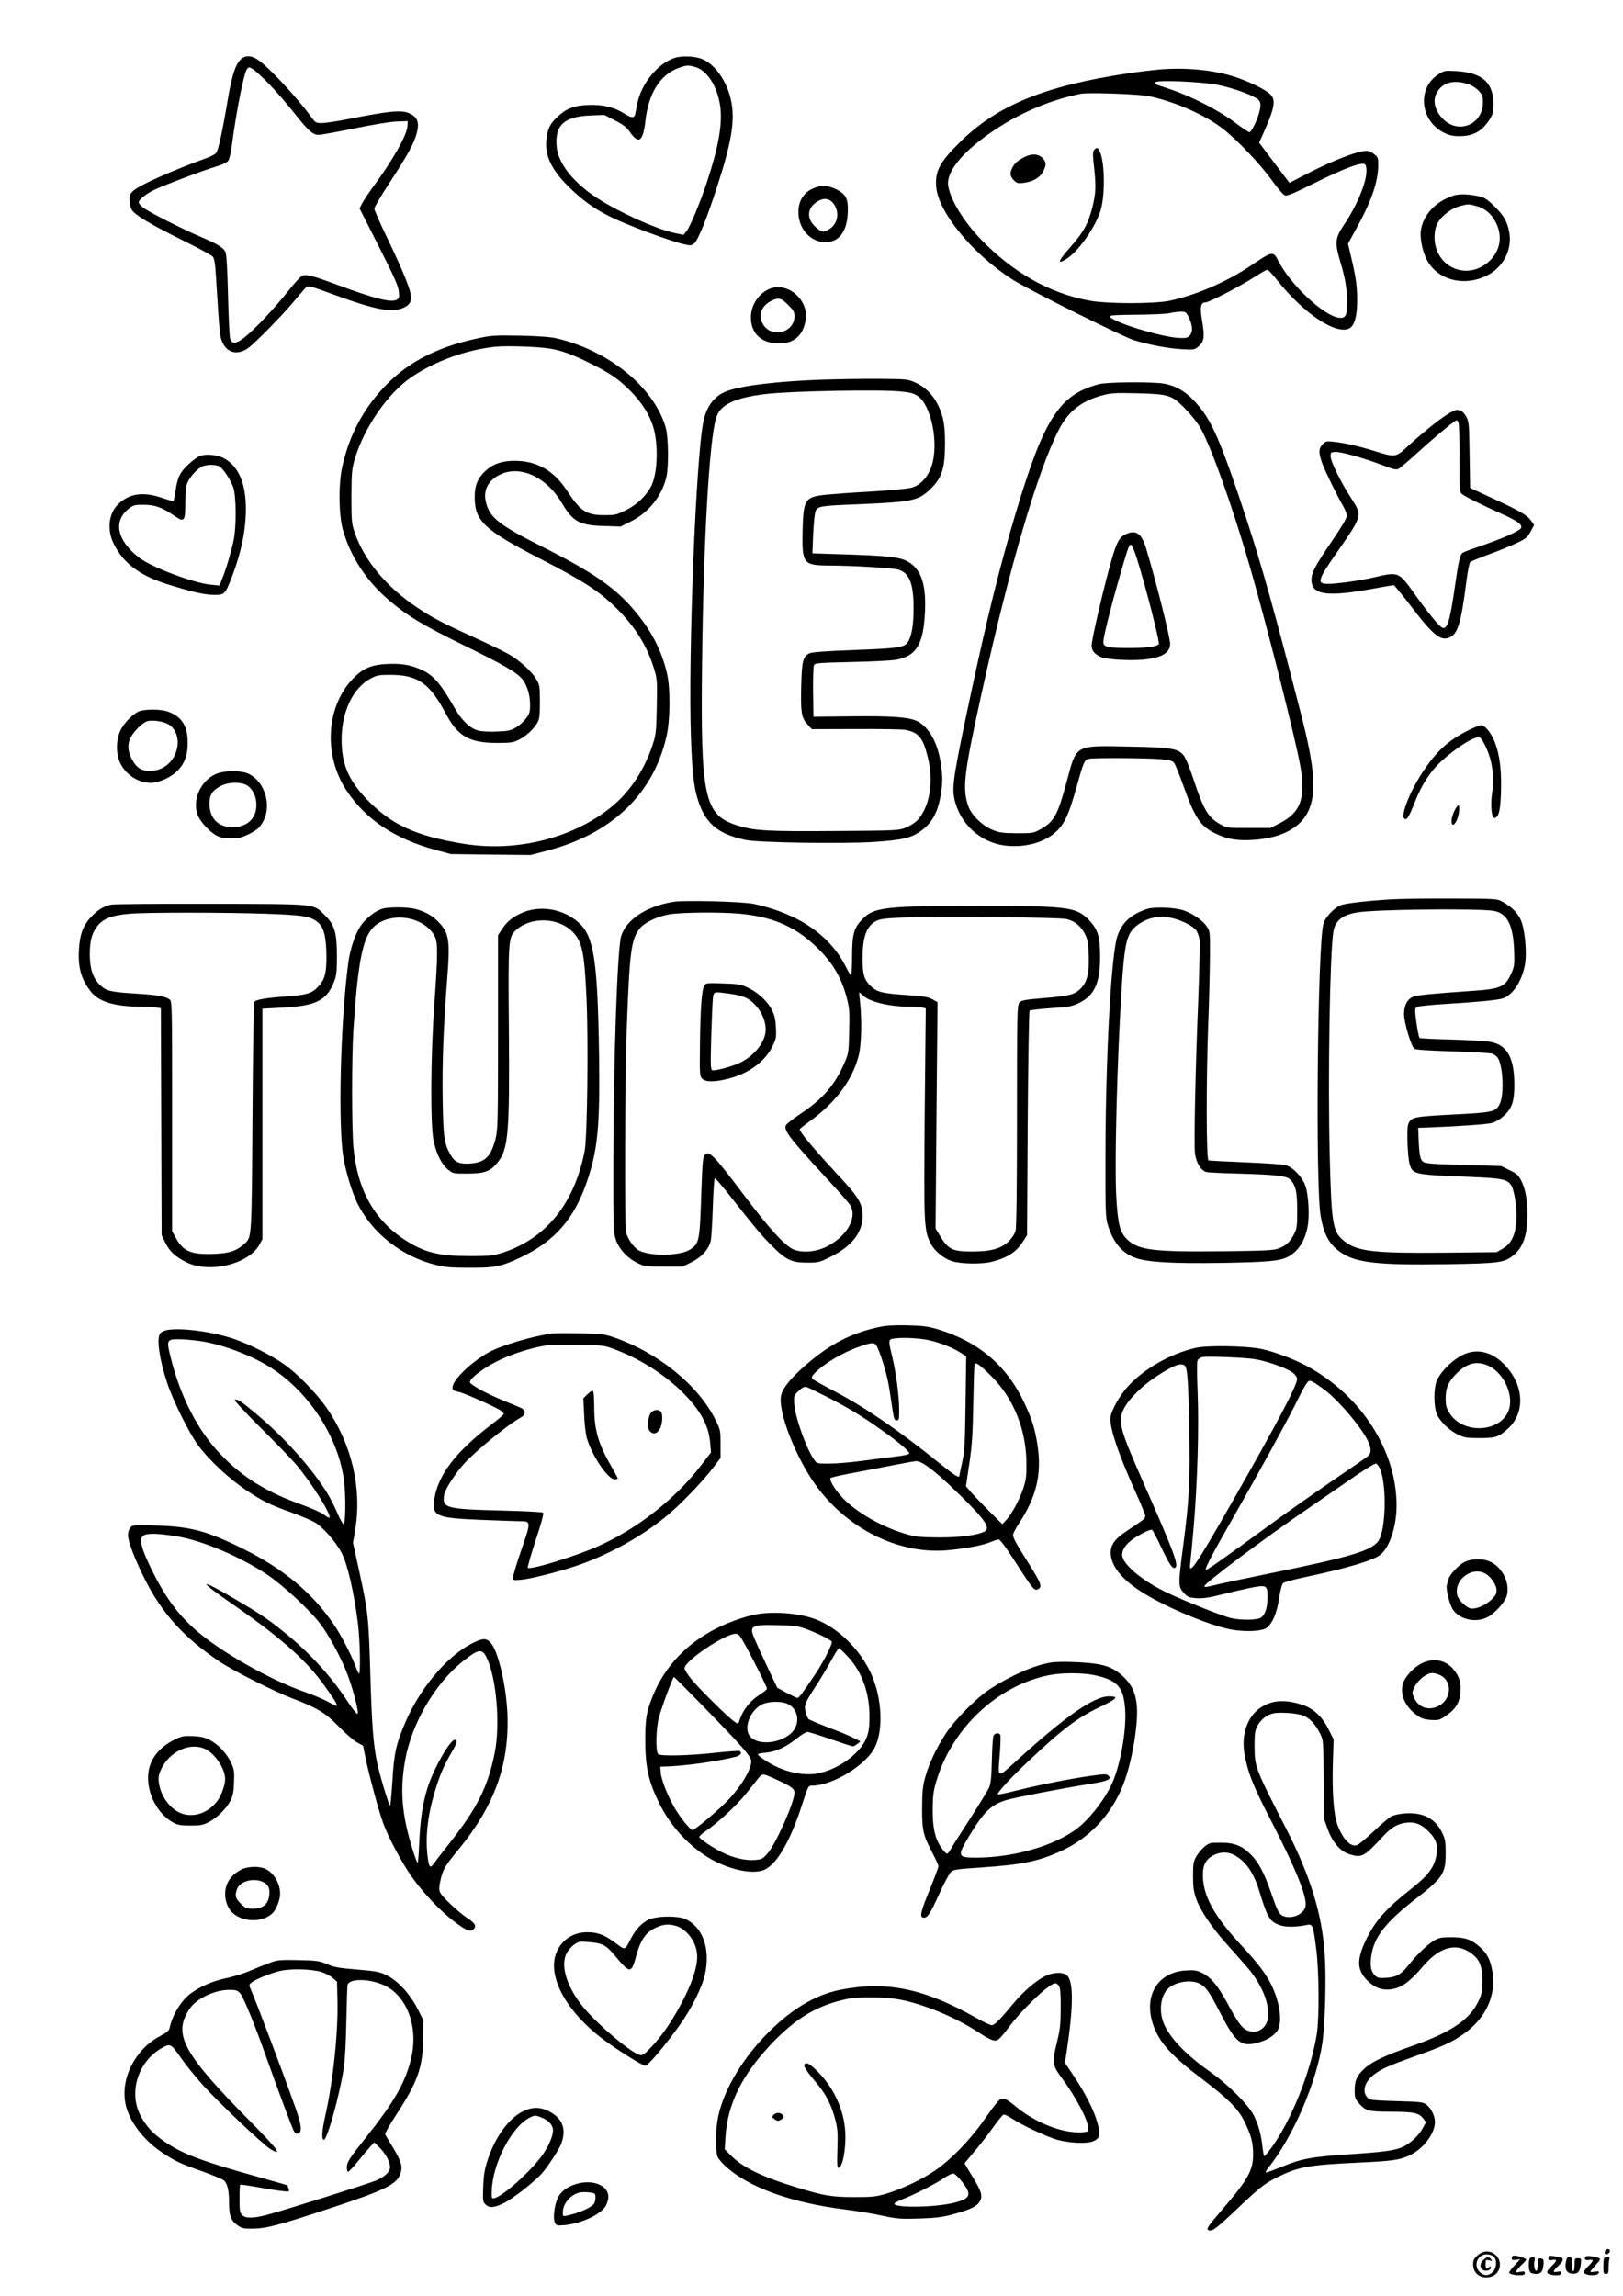 <?xml version="1.0" standalone="no"?>
<!DOCTYPE svg PUBLIC "-//W3C//DTD SVG 20010904//EN"
 "http://www.w3.org/TR/2001/REC-SVG-20010904/DTD/svg10.dtd">
<svg version="1.0" xmlns="http://www.w3.org/2000/svg"
 width="1240pt" height="1754pt" viewBox="0 0 1240 1754"
 preserveAspectRatio="xMidYMid meet">

<g transform="translate(0,1754) scale(0.1,-0.1)"
fill="#000000" stroke="none">
<path d="M1837 17084 c-38 -38 -64 -118 -93 -283 -46 -275 -77 -414 -94 -431
-10 -10 -39 -25 -66 -35 -271 -99 -509 -205 -563 -250 -26 -23 -31 -34 -31
-71 0 -25 7 -58 15 -74 21 -40 139 -111 391 -236 116 -57 218 -112 228 -123
14 -16 20 -49 27 -168 27 -431 28 -442 48 -487 37 -84 119 -102 199 -43 59 44
262 251 358 367 39 47 78 91 86 98 13 11 47 1 207 -58 325 -119 449 -142 538
-99 47 23 59 48 50 104 -9 54 -71 203 -178 426 -55 113 -99 214 -99 225 0 11
53 102 119 202 138 212 185 297 205 375 22 83 5 126 -61 153 -59 25 -150 16
-465 -46 -83 -17 -173 -30 -199 -30 -47 0 -49 1 -90 58 -104 142 -315 367
-395 423 -55 38 -102 39 -137 3z m217 -184 c51 -52 135 -149 188 -216 115
-145 148 -174 192 -174 18 0 141 22 272 49 138 28 275 51 324 53 l85 3 -2 -39
c-5 -71 -113 -262 -270 -474 -29 -40 -63 -91 -75 -113 l-21 -41 148 -292 c117
-231 149 -303 152 -343 5 -45 3 -52 -17 -63 -43 -23 -173 10 -452 114 -184 68
-234 82 -267 71 -11 -3 -60 -56 -109 -118 -107 -135 -261 -298 -336 -356 -65
-50 -95 -52 -108 -6 -5 17 -12 167 -16 335 -5 207 -12 312 -20 327 -19 33 -60
59 -185 112 -154 66 -410 196 -447 228 -17 13 -30 30 -30 37 0 20 51 62 115
94 69 34 375 150 483 182 47 14 78 30 87 44 7 11 19 59 25 106 35 267 94 567
117 592 15 17 17 17 45 0 16 -9 71 -60 122 -112z"/>
<path d="M5149 17096 c-127 -45 -249 -196 -279 -344 -7 -31 -14 -67 -16 -80
-7 -35 -27 -36 -80 -2 -82 52 -169 73 -282 68 -112 -5 -168 -28 -241 -98 -48
-47 -66 -83 -75 -155 -17 -126 31 -233 163 -366 101 -101 198 -172 316 -231
127 -64 451 -185 567 -213 53 -12 59 -12 82 6 29 23 99 197 175 433 112 345
138 509 107 656 -33 158 -133 293 -238 325 -62 18 -150 19 -199 1z m164 -68
c91 -27 167 -147 189 -296 19 -133 -10 -306 -99 -577 -50 -154 -129 -344 -157
-380 l-24 -29 -63 13 c-150 30 -478 182 -634 293 -162 115 -262 250 -272 368
-15 164 56 229 258 238 l106 4 82 -42 c62 -32 89 -53 112 -86 68 -100 102 -77
120 82 24 215 115 357 259 407 55 20 72 20 123 5z"/>
<path d="M8870 17010 c-58 -5 -170 -18 -250 -30 -637 -95 -1004 -245 -1290
-530 -151 -150 -187 -218 -177 -338 15 -191 275 -509 577 -704 115 -75 848
-441 935 -467 120 -36 256 -62 360 -68 98 -6 101 -5 132 21 43 36 48 72 28
191 -19 108 -12 145 25 145 28 0 270 126 376 195 47 30 90 55 97 54 7 0 39
-34 72 -76 205 -258 453 -424 555 -371 38 20 59 94 59 208 1 108 -9 179 -45
332 l-25 106 71 130 c112 204 159 345 160 474 0 49 -3 59 -27 77 -14 12 -36
24 -48 27 -52 13 -253 -62 -470 -174 l-133 -69 -116 153 -116 154 26 58 c94
209 105 269 57 314 -38 36 -171 100 -272 132 -160 51 -363 71 -561 56z m437
-119 c105 -22 234 -66 291 -101 36 -22 40 -46 21 -115 -17 -61 -59 -145 -73
-145 -7 0 -57 34 -112 75 -115 88 -325 196 -484 250 -58 19 -111 38 -118 40
-7 3 -10 10 -6 16 12 20 358 5 481 -20z m-527 -86 c202 -44 418 -139 557 -244
108 -81 296 -279 383 -402 40 -55 82 -105 94 -110 18 -9 57 7 242 99 213 105
336 151 368 139 11 -5 16 -20 16 -51 0 -92 -73 -267 -173 -415 -66 -99 -70
-134 -29 -273 40 -132 53 -210 54 -313 1 -107 -11 -129 -64 -122 -117 16 -372
256 -462 435 -38 76 -44 75 -214 -40 -178 -120 -413 -222 -614 -265 -116 -25
-480 -25 -617 1 -304 56 -585 216 -831 472 -131 137 -232 304 -246 408 -15
108 120 268 361 427 200 133 435 230 655 273 60 11 446 -3 520 -19z m300
-1684 c31 -62 36 -112 12 -141 -16 -20 -27 -23 -74 -22 -138 3 -538 127 -538
166 0 8 62 11 208 12 114 1 225 6 247 12 22 5 59 10 82 11 40 1 44 -2 63 -38z"/>
<path d="M8359 16394 c-10 -13 -11 -36 -1 -123 17 -154 15 -206 -12 -315 -32
-125 -70 -194 -167 -302 -95 -107 -106 -139 -33 -93 88 54 212 226 259 360 38
106 38 366 0 456 -16 37 -26 41 -46 17z"/>
<path d="M7826 16340 c-49 -25 -74 -47 -92 -82 -21 -40 -17 -66 12 -95 23 -23
31 -25 74 -20 72 9 126 40 150 87 26 52 25 72 -6 104 -33 32 -81 34 -138 6z"/>
<path d="M10988 16971 c-163 -105 -138 -354 44 -445 41 -20 67 -26 120 -26
105 0 172 38 230 129 24 38 28 55 28 115 0 166 -85 241 -285 253 -87 5 -91 4
-137 -26z m239 -77 c23 -9 56 -31 73 -50 25 -29 30 -43 30 -85 0 -174 -193
-250 -311 -122 -60 64 -75 141 -39 200 46 77 134 97 247 57z"/>
<path d="M6238 16110 c-89 -27 -138 -95 -138 -191 1 -129 92 -229 208 -229
102 0 163 81 169 223 5 107 -11 141 -86 180 -55 27 -102 33 -153 17z m126
-120 c52 -63 41 -154 -23 -197 -47 -31 -65 -29 -112 15 -67 62 -63 140 10 189
49 33 93 30 125 -7z"/>
<path d="M11105 16046 c-135 -44 -231 -146 -249 -264 -9 -58 10 -154 42 -220
78 -160 286 -216 464 -126 124 63 193 198 169 329 -16 83 -38 123 -110 196
-51 51 -76 68 -111 77 -79 19 -162 23 -205 8z m171 -79 c66 -17 115 -56 148
-118 60 -109 40 -229 -51 -309 -169 -149 -412 -38 -413 188 0 74 22 124 75
170 43 38 82 59 132 71 53 13 53 13 109 -2z"/>
<path d="M5886 15336 c-87 -32 -149 -124 -149 -221 0 -123 81 -198 214 -199
117 0 188 64 205 185 20 149 -134 284 -270 235z m135 -125 c41 -40 49 -54 49
-86 0 -126 -173 -172 -240 -63 -39 64 -15 139 57 177 59 31 80 27 134 -28z"/>
<path d="M3652 14956 c-335 -71 -570 -200 -753 -412 -145 -167 -237 -353 -285
-574 -28 -128 -26 -357 4 -470 56 -208 184 -403 362 -552 140 -117 250 -183
559 -335 316 -155 414 -212 454 -264 36 -48 57 -120 57 -192 0 -55 -4 -69 -31
-105 -17 -23 -52 -55 -77 -69 -41 -24 -60 -28 -147 -31 -57 -3 -119 1 -143 8
-59 15 -124 77 -174 164 -110 192 -163 255 -252 297 -83 39 -154 52 -265 47
-122 -5 -189 -33 -265 -113 -205 -213 -226 -584 -49 -853 147 -222 368 -369
679 -454 l119 -32 305 -4 305 -3 118 31 c499 128 818 433 919 874 29 125 31
366 4 481 -40 175 -120 330 -251 484 -145 172 -314 289 -695 481 -344 173
-411 227 -439 351 -20 90 24 167 121 209 152 65 348 -29 461 -223 83 -141 135
-170 320 -175 l129 -4 76 38 c137 67 238 193 273 339 19 80 16 309 -5 380 -90
307 -433 587 -836 681 -43 10 -136 17 -275 20 -193 4 -219 2 -323 -20z m543
-78 c90 -13 183 -47 320 -116 149 -74 216 -121 305 -212 85 -87 141 -176 170
-268 41 -131 35 -349 -11 -448 -36 -76 -111 -149 -197 -191 -71 -36 -82 -38
-166 -38 -135 0 -182 31 -280 181 -104 160 -232 234 -406 234 -91 0 -158 -22
-213 -70 -66 -58 -91 -116 -90 -210 1 -183 73 -249 525 -481 297 -153 415
-229 538 -346 153 -146 249 -295 305 -475 26 -84 27 -91 23 -295 -4 -195 -6
-213 -32 -293 -61 -186 -167 -349 -299 -461 -292 -247 -732 -361 -1142 -295
-371 60 -559 147 -748 346 -135 142 -187 266 -187 450 0 214 87 396 224 468
45 24 62 27 146 27 212 0 301 -62 425 -294 93 -176 180 -226 395 -226 101 0
121 3 164 24 56 28 116 84 143 133 15 27 18 56 18 158 0 118 -2 128 -27 171
-35 59 -121 138 -206 189 -37 21 -150 77 -252 123 -262 119 -333 156 -454 237
-235 157 -406 363 -477 575 -22 64 -24 86 -24 270 1 178 3 209 23 280 70 244
257 516 441 638 179 120 413 204 631 228 89 9 317 2 415 -13z"/>
<path d="M6285 14640 c-339 -12 -606 -43 -727 -86 -95 -33 -157 -111 -183
-228 -58 -272 -118 -1785 -96 -2421 11 -296 24 -400 66 -512 58 -154 154 -227
350 -269 97 -21 749 -31 988 -15 205 14 273 29 344 77 89 61 135 139 159 273
18 100 17 159 -1 267 -26 150 -90 260 -177 305 -60 31 -200 41 -508 37 l-285
-3 -3 188 c-1 108 2 195 7 206 9 16 33 18 288 24 153 3 305 11 339 17 156 29
209 117 221 366 10 212 -30 328 -132 385 -61 34 -153 44 -504 55 l-224 7 6
150 c4 85 12 160 19 175 18 36 38 39 343 51 392 17 439 27 527 109 94 88 118
160 118 357 0 136 -11 200 -49 282 -40 85 -98 144 -174 179 -61 28 -64 28
-272 30 -115 1 -313 -2 -440 -6z m593 -90 c74 -7 102 -14 132 -34 104 -68 163
-356 110 -528 -27 -88 -84 -152 -151 -172 -30 -9 -156 -21 -317 -31 -147 -8
-305 -20 -351 -25 -151 -17 -164 -38 -169 -275 -5 -253 4 -264 208 -265 178
-1 474 -18 519 -30 87 -23 121 -104 121 -293 0 -120 -12 -202 -37 -250 -27
-53 -59 -59 -409 -72 -233 -9 -328 -16 -350 -26 -48 -23 -57 -58 -62 -230 -6
-215 0 -261 45 -310 l36 -39 336 1 c185 1 354 -2 376 -6 105 -20 137 -60 175
-215 45 -188 12 -378 -83 -478 -17 -17 -56 -42 -86 -54 -55 -22 -66 -23 -541
-26 -523 -4 -618 2 -748 43 -252 80 -280 211 -268 1240 11 939 55 1705 108
1875 30 99 142 152 377 180 189 23 865 36 1029 20z"/>
<path d="M8394 14605 c-301 -81 -417 -260 -634 -985 -122 -409 -218 -797 -350
-1415 -122 -573 -138 -675 -119 -763 38 -190 197 -338 387 -361 171 -21 339
34 423 140 44 55 73 128 119 289 60 216 65 227 102 234 43 8 434 6 542 -3 72
-7 93 -12 106 -28 9 -12 40 -88 69 -169 91 -256 133 -318 256 -375 84 -40 162
-52 275 -45 218 13 367 91 427 223 63 138 48 330 -57 738 -200 777 -295 1118
-416 1488 -176 536 -252 721 -347 843 -94 120 -177 175 -288 194 -95 15 -433
12 -495 -5z m526 -90 c46 -14 69 -30 136 -98 46 -47 96 -110 117 -148 85 -153
248 -612 381 -1074 133 -464 345 -1303 381 -1509 42 -246 2 -355 -164 -438
l-66 -33 -165 0 c-165 0 -165 0 -219 30 -90 50 -126 110 -201 338 -31 94 -62
169 -77 187 -44 53 -94 61 -424 67 -410 8 -393 17 -468 -263 -69 -259 -97
-311 -202 -369 -52 -29 -59 -30 -179 -30 -108 1 -133 4 -185 25 -79 31 -165
115 -188 185 -46 134 -32 248 104 865 212 960 430 1704 591 2012 71 137 172
216 330 258 63 17 97 20 258 16 137 -3 199 -8 240 -21z"/>
<path d="M8602 13460 c-54 -24 -76 -70 -127 -260 -57 -210 -135 -551 -135
-591 0 -40 26 -70 75 -89 46 -18 218 -28 316 -19 143 13 209 51 209 121 0 50
-109 483 -185 734 -34 110 -76 139 -153 104z m84 -186 c71 -228 178 -644 167
-655 -20 -20 -88 -29 -230 -29 -165 0 -193 7 -193 48 0 37 56 261 124 497 66
228 73 248 88 243 7 -3 27 -49 44 -104z"/>
<path d="M11095 14396 c-58 -26 -209 -145 -348 -273 -81 -75 -90 -77 -233 -32
-126 39 -242 66 -321 74 -57 7 -63 6 -87 -18 -33 -33 -33 -67 -2 -151 25 -65
111 -242 160 -326 14 -25 26 -57 26 -71 0 -16 -40 -84 -111 -188 -130 -191
-159 -245 -159 -299 0 -118 118 -135 487 -66 73 13 136 24 141 24 5 0 54 -60
110 -132 176 -233 238 -289 300 -273 77 19 103 96 147 445 9 69 21 130 28 136
7 7 71 33 142 59 72 26 166 65 211 86 72 34 83 43 108 88 l27 51 -22 31 c-31
44 -79 72 -286 168 l-181 84 -4 251 c-3 234 -5 254 -25 292 -13 24 -32 44 -45
48 -29 7 -28 8 -63 -8z m50 -93 c3 -15 6 -138 6 -273 -1 -224 0 -248 16 -262
22 -19 136 -76 295 -148 136 -60 177 -92 156 -117 -19 -23 -132 -73 -286 -127
-73 -25 -142 -50 -152 -56 -25 -13 -34 -49 -65 -265 -38 -266 -59 -331 -99
-308 -25 14 -107 114 -207 254 -124 174 -121 173 -318 127 -98 -23 -276 -48
-344 -48 -90 0 -82 27 74 250 191 276 189 270 98 411 -77 120 -151 270 -153
312 -1 29 2 32 32 35 41 4 220 -46 361 -100 81 -32 108 -38 125 -30 11 5 82
65 156 133 142 128 276 239 290 239 4 0 11 -12 15 -27z"/>
<path d="M1533 14059 c-18 -5 -59 -34 -92 -65 -66 -61 -85 -99 -101 -209 -6
-38 -13 -71 -15 -73 -2 -2 -41 9 -87 25 -144 48 -245 35 -332 -45 -76 -71 -91
-196 -37 -306 71 -145 195 -240 398 -305 192 -61 291 -84 366 -85 82 -1 87 4
135 128 55 140 92 284 104 408 27 266 -30 440 -166 510 -45 23 -127 32 -173
17z m140 -80 c28 -13 84 -95 109 -161 23 -62 25 -302 3 -405 -18 -86 -58 -222
-87 -292 l-21 -54 -69 7 c-129 12 -445 131 -542 204 -173 131 -205 283 -80
378 34 26 45 29 113 28 85 0 139 -20 227 -80 83 -57 89 -51 90 96 1 106 4 131
22 165 24 46 76 100 112 114 34 13 94 13 123 0z"/>
<path d="M1055 12103 c-50 -26 -113 -93 -137 -147 -34 -76 -32 -183 4 -252 46
-87 137 -144 229 -144 56 0 141 35 192 80 63 56 91 124 91 225 0 130 -45 202
-153 240 -58 20 -186 19 -226 -2z m225 -92 c52 -26 83 -91 77 -159 -11 -111
-91 -193 -195 -200 -77 -5 -118 19 -154 88 -33 62 -36 116 -9 168 23 44 86
107 121 121 33 13 116 4 160 -18z"/>
<path d="M11220 11962 c-151 -75 -243 -158 -346 -313 -100 -150 -174 -334
-145 -362 18 -17 36 12 82 129 49 126 116 229 193 302 116 108 265 202 300
189 19 -7 58 -84 79 -154 24 -80 31 -180 18 -263 -15 -96 -6 -202 18 -198 33
7 45 58 49 208 4 158 -10 274 -47 370 -26 69 -75 130 -104 130 -12 0 -56 -17
-97 -38z"/>
<path d="M1670 11635 c-130 -41 -209 -204 -157 -327 21 -49 91 -125 142 -151
30 -16 58 -21 110 -21 60 0 80 5 140 34 56 29 75 44 99 84 78 125 22 318 -109
377 -49 22 -159 24 -225 4z m218 -95 c74 -45 95 -180 39 -253 -35 -47 -99 -71
-171 -65 -98 8 -156 75 -156 181 0 66 25 103 93 136 57 28 149 29 195 1z"/>
<path d="M11112 11346 c-12 -24 -22 -57 -22 -75 0 -69 47 -13 57 68 7 63 -6
66 -35 7z"/>
<path d="M10610 10669 c-160 -10 -300 -26 -355 -40 -54 -15 -129 -91 -144
-146 -45 -167 -62 -1994 -21 -2232 25 -143 67 -219 154 -278 117 -80 285 -98
811 -90 391 6 435 12 500 62 80 60 115 158 115 316 0 109 -15 195 -45 255 -23
47 -33 57 -91 85 l-65 32 -285 8 c-230 6 -291 11 -309 23 -25 17 -32 51 -37
191 l-3 70 70 2 c216 8 450 24 490 34 29 7 63 27 95 56 61 55 80 110 80 234 0
205 -53 304 -176 329 -31 7 -166 15 -299 19 -134 3 -246 9 -249 12 -7 7 -22
90 -31 171 -5 49 -4 58 12 67 11 5 102 15 204 21 234 14 394 29 442 41 79 21
150 122 177 254 16 76 5 237 -21 321 -21 68 -71 123 -151 166 -42 23 -47 23
-388 24 -190 1 -406 -2 -480 -7z m788 -85 c112 -12 162 -99 170 -300 4 -116 3
-124 -23 -183 -46 -101 -80 -116 -310 -131 -276 -19 -390 -30 -427 -40 -52
-15 -81 -65 -81 -139 1 -63 54 -241 78 -261 10 -9 99 -15 294 -21 153 -5 290
-13 304 -18 14 -6 33 -20 41 -33 39 -60 49 -274 16 -346 -30 -66 -48 -70 -366
-86 -297 -16 -314 -19 -335 -74 -13 -32 -5 -250 11 -304 23 -79 30 -81 457
-98 248 -10 288 -18 318 -63 26 -40 47 -181 41 -271 -8 -111 -39 -175 -102
-212 l-49 -29 -392 -4 c-540 -5 -668 9 -767 84 -95 73 -103 118 -117 670 -14
584 1 1529 28 1697 14 88 72 133 195 150 155 21 844 29 1016 12z"/>
<path d="M5145 10651 c-206 -33 -363 -137 -400 -264 -28 -102 -58 -945 -59
-1717 -1 -490 1 -540 17 -594 23 -73 88 -145 166 -183 53 -27 63 -28 202 -28
l146 0 69 35 c75 38 126 94 143 157 6 20 13 137 17 260 4 123 11 223 15 223 5
0 43 -44 86 -97 227 -288 275 -345 350 -419 109 -109 151 -129 269 -129 87 0
94 2 177 43 164 81 247 186 247 312 0 97 -27 142 -188 315 -194 210 -292 327
-292 349 0 3 40 35 89 70 190 140 315 310 362 494 21 82 25 272 10 407 -5 39
-7 71 -6 73 2 2 14 -8 27 -21 50 -50 204 -87 361 -87 40 0 83 -3 96 -7 l24 -6
-8 -796 c-7 -838 -5 -885 37 -983 28 -65 101 -130 173 -152 66 -21 225 -24
300 -5 120 30 189 74 239 153 l33 51 5 853 c3 470 10 857 14 862 5 5 79 13
164 19 141 9 159 13 217 41 115 57 158 152 158 350 0 159 -17 212 -89 286 -93
95 -162 104 -836 104 -720 0 -802 -10 -891 -101 -66 -68 -79 -115 -79 -291 0
-76 -4 -138 -8 -138 -4 0 -20 26 -36 58 -120 245 -362 412 -706 487 -85 18
-528 30 -615 16z m510 -91 c249 -24 419 -97 579 -250 126 -120 197 -239 237
-399 19 -73 21 -105 17 -250 -4 -164 -4 -167 -39 -246 -71 -163 -163 -270
-333 -383 -55 -37 -104 -75 -110 -85 -23 -37 24 -99 303 -401 86 -93 167 -184
181 -204 67 -93 -13 -242 -171 -323 -87 -44 -195 -52 -263 -20 -65 32 -181
159 -355 390 -249 330 -282 364 -317 329 -13 -13 -18 -60 -25 -264 -13 -401
-15 -411 -87 -459 -73 -48 -294 -53 -387 -9 -40 19 -91 91 -102 143 -12 56 -8
1206 6 1571 21 565 33 662 96 744 35 47 131 94 226 111 90 16 393 19 544 5z
m2491 -40 c63 -14 112 -53 144 -116 20 -41 25 -68 28 -160 5 -138 -12 -207
-63 -257 -47 -45 -84 -55 -281 -71 -152 -13 -170 -17 -186 -36 -17 -21 -18
-74 -18 -864 0 -561 -4 -854 -11 -879 -6 -22 -28 -55 -51 -78 -58 -57 -138
-79 -282 -79 -146 0 -180 16 -238 110 l-40 65 7 865 8 865 -39 22 c-32 17 -67
23 -194 32 -193 13 -232 23 -281 72 -47 47 -59 89 -59 205 0 169 30 252 107
290 31 15 71 20 208 25 262 10 1181 2 1241 -11z"/>
<path d="M5380 10011 c-19 -36 -29 -180 -32 -442 -3 -231 -2 -248 16 -268 25
-28 95 -28 200 -1 155 39 281 131 337 246 29 59 31 69 27 146 -3 63 -11 95
-30 133 -33 65 -107 134 -183 170 -55 26 -72 29 -192 33 -126 4 -131 3 -143
-17z m196 -62 c106 -15 147 -33 198 -90 49 -54 76 -121 76 -183 0 -90 -80
-195 -190 -251 -60 -30 -198 -68 -219 -60 -12 5 -13 44 -7 257 4 138 10 271
13 295 7 50 6 49 129 32z"/>
<path d="M853 10630 c-61 -13 -101 -36 -154 -91 -63 -64 -90 -136 -96 -255 -8
-137 19 -229 93 -321 64 -78 184 -113 395 -113 42 0 90 -3 107 -6 l31 -6 3
-867 3 -866 28 -57 c33 -67 75 -107 159 -149 176 -89 480 -16 561 135 l22 41
0 880 0 880 135 7 c273 13 354 52 412 198 19 48 22 74 22 200 0 177 -18 237
-94 311 -89 87 -47 83 -865 85 -396 1 -739 -2 -762 -6z m1177 -70 c286 -10
344 -19 399 -66 46 -38 64 -113 65 -259 1 -133 -14 -183 -70 -239 -45 -45 -83
-56 -232 -67 -157 -11 -238 -25 -249 -42 -5 -7 -11 -401 -14 -877 -6 -926 -6
-919 -57 -967 -61 -57 -119 -77 -235 -81 -174 -7 -237 19 -292 119 l-30 54 0
878 c0 862 0 879 -20 893 -33 24 -86 33 -254 44 -197 12 -231 20 -280 69 -52
52 -75 123 -75 231 0 95 13 151 47 201 46 68 110 96 257 109 122 11 730 11
1040 0z"/>
<path d="M2924 10599 c-54 -15 -127 -72 -165 -126 -44 -63 -84 -180 -98 -288
-60 -449 -80 -1253 -36 -1495 21 -116 67 -264 107 -345 114 -227 338 -403 596
-467 71 -18 118 -22 257 -22 196 -1 244 9 391 78 265 126 414 297 512 591 80
241 96 413 89 955 -11 718 -39 905 -152 1009 -121 111 -305 141 -448 73 -69
-33 -105 -64 -145 -124 l-27 -42 0 -740 c0 -678 -2 -747 -18 -811 -35 -139
-80 -184 -192 -193 -83 -6 -119 9 -150 62 -52 91 -58 131 -63 431 -4 282 6
543 34 910 24 303 16 358 -67 443 -47 50 -113 85 -187 101 -62 13 -193 13
-238 0z m251 -90 c67 -25 119 -68 146 -120 25 -50 25 -127 -2 -512 -29 -402
-32 -933 -6 -1052 21 -100 61 -179 110 -219 38 -31 40 -31 150 -31 129 1 172
16 226 82 85 103 95 218 89 1013 -6 693 -4 712 54 765 113 104 322 98 431 -11
75 -75 92 -154 108 -509 15 -333 6 -1060 -14 -1166 -79 -406 -298 -675 -637
-781 -66 -20 -94 -23 -245 -23 -234 1 -341 27 -489 122 -237 153 -367 386
-396 713 -13 150 -13 680 0 890 32 496 68 691 143 777 71 81 212 107 332 62z"/>
<path d="M8765 10597 c-124 -41 -193 -104 -228 -208 -47 -139 -90 -917 -91
-1664 -1 -439 1 -485 17 -540 42 -136 108 -215 210 -253 90 -34 285 -45 667
-39 345 6 436 14 499 46 77 40 130 119 151 229 16 80 8 240 -16 312 -23 68
-94 143 -150 159 -22 7 -160 16 -309 22 -148 6 -276 13 -282 15 -17 5 -18 603
-2 1039 7 171 12 400 13 511 1 198 1 201 -24 237 -30 45 -106 98 -175 122 -65
23 -225 30 -280 12z m180 -68 c71 -13 166 -59 193 -94 11 -14 23 -47 27 -73 3
-27 -1 -221 -9 -433 -23 -548 -35 -1134 -26 -1202 11 -76 50 -135 94 -141 17
-3 127 -8 245 -11 269 -8 356 -17 383 -41 46 -41 59 -94 59 -238 0 -123 -2
-139 -24 -183 -31 -60 -61 -88 -117 -109 -38 -15 -99 -18 -415 -22 -542 -6
-657 8 -743 90 -57 56 -72 118 -84 338 -11 215 2 822 27 1320 29 562 42 653
107 719 38 39 95 69 151 81 59 11 67 11 132 -1z"/>
<path d="M6726 7405 c-222 -46 -389 -133 -579 -300 -107 -95 -163 -164 -178
-219 -32 -119 113 -490 276 -708 249 -332 643 -518 1013 -478 145 15 258 38
311 61 24 10 51 19 61 19 12 0 54 -57 128 -172 131 -205 145 -222 172 -208 36
19 28 41 -85 220 -85 135 -105 173 -105 196 0 10 22 52 49 93 131 200 172 376
137 596 -18 120 -43 199 -101 321 -132 282 -351 467 -661 560 -74 22 -113 27
-229 30 -95 2 -162 -1 -209 -11z m337 -96 c85 -13 203 -56 271 -99 l48 -31 -5
-357 c-4 -314 -7 -368 -26 -452 -11 -52 -21 -98 -21 -102 0 -21 -35 0 -140 85
-315 255 -569 429 -800 552 -91 47 -172 93 -180 101 -12 12 -10 18 15 45 71
74 218 161 349 205 97 34 112 32 132 -13 38 -91 74 -216 89 -313 9 -58 21
-135 26 -172 9 -57 14 -68 30 -68 17 0 19 8 19 79 0 108 -25 294 -56 419 -20
81 -23 106 -13 118 14 17 156 19 262 3z m513 -283 c169 -169 266 -411 266
-666 1 -99 -3 -126 -26 -195 -29 -86 -87 -192 -131 -239 l-27 -29 -100 99
c-54 54 -117 120 -139 145 l-39 46 26 174 c21 143 26 225 30 459 3 157 7 291
10 298 6 21 41 -3 130 -92z m-1251 -160 c163 -84 271 -150 408 -248 133 -94
219 -167 214 -181 -2 -7 -46 -17 -103 -23 -54 -7 -170 -21 -257 -33 -87 -12
-200 -21 -252 -21 -93 0 -94 0 -115 30 -61 86 -148 332 -152 431 -3 59 -2 62
35 95 29 27 43 33 60 29 12 -4 85 -40 162 -79z m740 -513 c68 -45 145 -112
278 -242 184 -180 227 -244 179 -270 -53 -28 -191 -46 -352 -45 -149 1 -174 4
-255 28 -183 55 -372 164 -476 273 -57 59 -104 136 -94 152 2 5 71 21 152 36
82 15 222 42 313 60 91 18 176 33 190 34 14 0 43 -11 65 -26z"/>
<path d="M1281 7381 c-24 -4 -50 -16 -57 -26 -29 -39 -7 -195 52 -375 47 -143
169 -388 241 -485 84 -112 233 -250 365 -339 128 -85 176 -109 349 -171 67
-25 145 -57 173 -73 59 -33 161 -148 205 -232 46 -86 96 -304 126 -543 16
-129 21 -397 7 -381 -5 5 -17 32 -27 59 -28 78 -108 233 -162 312 -164 244
-386 429 -698 583 -272 135 -398 169 -660 177 -173 5 -181 5 -199 -15 -11 -14
-18 -36 -18 -60 1 -51 55 -190 132 -342 133 -261 297 -440 565 -621 105 -71
420 -230 562 -284 189 -72 249 -109 352 -214 51 -53 114 -107 139 -121 l46
-25 22 -109 c29 -135 95 -380 130 -478 39 -110 146 -311 222 -417 86 -122 224
-266 326 -342 87 -65 118 -78 141 -59 28 23 17 48 -37 83 -67 43 -194 161
-213 197 -12 23 -12 36 0 95 18 83 33 110 139 238 275 335 387 647 373 1032
-9 219 -71 485 -128 546 -35 38 -61 37 -145 -6 -187 -95 -393 -338 -505 -597
-72 -166 -89 -241 -101 -456 -7 -106 -15 -189 -18 -185 -14 16 -82 245 -100
334 -28 141 -39 279 -50 654 -13 454 -17 489 -87 810 l-46 210 17 100 c52 314
-25 649 -216 927 -76 112 -226 266 -328 337 -93 66 -257 149 -373 190 -161 57
-404 90 -516 72z m254 -86 c171 -26 393 -111 541 -207 295 -191 517 -542 554
-873 13 -116 10 -314 -5 -317 -5 -1 -27 36 -47 83 -20 48 -55 117 -79 155
-111 182 -326 423 -530 594 -126 106 -152 123 -175 118 -9 -2 65 -83 196 -213
116 -115 240 -244 275 -285 113 -135 263 -372 253 -402 -2 -5 -20 4 -40 20
-21 17 -95 50 -170 77 -272 97 -456 211 -623 386 -173 180 -307 440 -380 736
-35 138 -32 143 64 143 36 0 111 -7 166 -15z m-183 -1491 c191 -31 480 -153
686 -290 126 -84 331 -274 412 -382 61 -82 136 -218 190 -345 47 -110 105
-326 92 -339 -5 -5 -40 39 -79 99 -130 198 -295 376 -498 538 -115 92 -178
134 -361 241 -276 162 -289 148 -30 -31 366 -253 565 -427 703 -615 85 -117
118 -170 104 -170 -6 0 -39 16 -73 35 -35 18 -110 50 -168 70 -210 72 -509
231 -720 383 -200 145 -317 286 -439 527 -90 179 -111 256 -78 283 27 22 105
21 259 -4z m2365 -924 c76 -153 107 -516 62 -733 -52 -259 -134 -420 -350
-694 -57 -72 -111 -142 -120 -155 -22 -30 -31 -20 -40 45 -21 144 -5 311 47
490 40 138 70 211 131 315 46 78 52 102 28 102 -37 0 -164 -224 -209 -368 -36
-115 -55 -240 -63 -419 -3 -84 -9 -153 -12 -153 -4 0 -21 46 -39 103 -82 264
-98 452 -56 684 49 275 225 578 432 746 125 101 155 107 189 37z"/>
<path d="M4220 7354 c-148 -19 -394 -92 -489 -146 -119 -66 -247 -185 -269
-247 -12 -35 -4 -45 45 -54 36 -7 258 -105 311 -137 19 -11 32 -26 30 -32 -3
-7 -45 -43 -94 -80 -271 -207 -405 -382 -435 -565 -22 -135 10 -149 361 -163
129 -5 258 -10 286 -10 93 0 93 1 19 -214 -36 -104 -65 -200 -65 -214 0 -25 1
-25 63 -19 93 9 356 79 490 131 226 87 437 208 612 349 100 80 281 267 360
371 l60 79 0 106 c0 104 -1 109 -38 184 -132 267 -441 517 -785 634 -70 23
-93 26 -252 28 -96 2 -191 1 -210 -1z m478 -122 c192 -72 377 -190 516 -327
136 -135 201 -253 212 -387 l6 -73 -73 -95 c-198 -259 -488 -487 -789 -621
-169 -76 -519 -183 -537 -165 -4 4 23 98 59 209 43 128 64 205 57 212 -5 5
-139 12 -302 16 -444 11 -472 18 -453 123 8 43 86 163 155 239 93 100 335 298
430 349 39 22 41 52 4 72 -16 7 -80 35 -143 60 -128 53 -250 120 -250 139 0
21 59 72 140 121 120 74 303 138 455 160 17 2 120 3 230 2 197 -2 201 -3 283
-34z"/>
<path d="M4488 6890 l-31 -31 6 -127 c3 -74 12 -150 22 -182 42 -137 160 -310
211 -310 13 0 24 3 24 7 0 3 -20 40 -44 82 -103 176 -136 286 -136 458 0 71
-4 124 -10 128 -6 4 -24 -8 -42 -25z"/>
<path d="M4975 6750 c-26 -29 -33 -121 -10 -143 26 -26 53 -21 75 16 22 36 27
116 8 135 -18 18 -53 14 -73 -8z"/>
<path d="M9136 7244 c-190 -42 -398 -161 -520 -296 -59 -65 -120 -172 -131
-229 -13 -70 56 -278 191 -577 41 -89 74 -171 74 -182 0 -20 -13 -30 -139
-113 -90 -59 -124 -104 -125 -165 -1 -97 77 -199 228 -297 174 -114 520 -260
690 -292 109 -20 235 -15 273 12 45 33 80 117 96 228 8 55 21 105 29 113 8 8
86 30 174 48 319 67 521 128 572 171 71 59 122 218 122 375 0 420 -271 841
-685 1065 -97 52 -244 108 -345 130 -110 24 -414 30 -504 9z m443 -85 c91 -13
250 -68 297 -104 21 -16 34 -35 34 -49 0 -49 -152 -337 -503 -951 -274 -480
-329 -560 -313 -454 3 24 15 149 26 278 29 337 41 757 30 1028 -6 147 -6 231
0 243 6 10 22 21 37 24 41 7 306 -3 392 -15z m-529 -49 c22 -14 29 -105 36
-490 7 -396 1 -526 -46 -886 -39 -299 -39 -314 4 -361 31 -34 39 -37 98 -41
49 -3 93 3 184 26 65 17 166 40 223 52 129 26 136 22 135 -73 0 -78 -18 -133
-51 -154 -29 -19 -149 -21 -228 -3 -60 13 -340 124 -482 191 -178 83 -332 206
-348 279 -8 37 14 79 62 119 47 39 152 93 165 85 6 -4 38 -65 72 -138 65 -136
88 -168 108 -148 22 22 -23 140 -246 646 -182 413 -197 469 -151 562 37 75
139 177 247 248 132 86 185 107 218 86z m1056 -176 c107 -75 290 -288 344
-399 27 -57 29 -91 4 -116 -11 -10 -125 -89 -254 -176 -129 -88 -343 -238
-475 -334 -392 -286 -510 -369 -513 -360 -5 14 53 125 206 392 199 349 400
715 478 870 36 74 75 146 86 161 23 32 26 31 124 -38z m428 -596 c63 -99 59
-490 -6 -573 -56 -72 -220 -120 -808 -240 -179 -36 -361 -75 -405 -85 -108
-26 -110 -26 -113 -17 -6 19 464 371 818 612 80 54 195 134 257 177 117 82
221 148 235 148 4 0 14 -10 22 -22z"/>
<path d="M11204 7202 c-82 -29 -181 -118 -224 -201 -27 -55 -28 -207 -1 -266
25 -56 96 -123 161 -154 49 -23 67 -26 165 -26 122 0 144 7 216 72 135 122
123 336 -28 490 -87 90 -191 120 -289 85z m174 -98 c116 -58 190 -227 148
-339 -65 -169 -350 -182 -451 -20 -25 41 -30 58 -30 114 0 79 21 127 83 189
82 83 161 100 250 56z"/>
<path d="M11195 5611 c-49 -22 -122 -100 -130 -138 -4 -15 -9 -34 -11 -42 -8
-26 18 -136 42 -179 48 -81 176 -113 269 -65 54 28 129 110 145 157 32 99 -31
228 -132 270 -50 21 -134 20 -183 -3z m161 -96 c41 -27 78 -85 78 -122 0 -28
-8 -43 -40 -73 -48 -45 -122 -75 -160 -66 -35 9 -91 65 -100 99 -30 121 119
230 222 162z"/>
<path d="M5733 5199 c-358 -96 -615 -305 -740 -601 -54 -129 -63 -179 -63
-352 0 -207 25 -317 111 -489 81 -162 214 -309 362 -401 141 -88 318 -133 417
-106 102 27 211 205 307 502 48 147 48 148 78 148 157 0 413 158 480 294 66
135 53 381 -30 562 -85 186 -253 350 -424 415 -139 52 -362 65 -498 28z m422
-101 c81 -29 191 -83 200 -98 8 -14 -62 -153 -124 -245 -101 -150 -126 -184
-138 -185 -6 0 -44 18 -84 39 l-71 39 -70 148 c-39 82 -84 180 -100 218 -47
108 -34 117 177 112 119 -3 151 -7 210 -28z m-458 -130 c67 -122 163 -315 163
-328 0 -5 -24 -25 -52 -43 -81 -51 -135 -122 -162 -210 -6 -17 -8 -17 -38 4
-50 35 -263 246 -324 320 -30 36 -54 75 -54 86 0 55 308 263 391 263 22 0 33
-13 76 -92z m781 -83 c107 -114 165 -275 165 -455 0 -84 -5 -117 -22 -163 -48
-124 -224 -250 -387 -276 -93 -14 -215 9 -319 62 -54 27 -125 76 -125 86 0 5
28 11 63 13 74 6 157 45 239 112 31 25 66 46 77 46 11 0 91 -25 177 -55 87
-30 163 -55 170 -55 6 0 22 8 35 19 l23 19 -54 27 c-30 16 -117 52 -193 80
-76 29 -144 58 -150 64 -6 6 -16 31 -22 56 -13 51 -7 66 98 226 30 48 77 126
102 173 26 47 50 86 55 86 4 0 35 -29 68 -65z m-1087 -398 c282 -290 349 -366
349 -400 0 -63 -76 -191 -177 -297 -66 -71 -255 -230 -272 -230 -16 0 -92 94
-134 165 -55 94 -105 220 -109 275 l-3 45 65 2 c140 6 386 41 513 74 35 9 49
31 28 43 -5 4 -93 -3 -196 -14 -197 -21 -400 -26 -425 -10 -22 14 -19 194 4
280 22 82 107 310 115 310 3 0 112 -109 242 -243z m623 39 c69 -29 98 -115 61
-185 -56 -110 -277 -150 -346 -63 -48 61 -2 189 86 239 47 27 146 31 199 9z
m-64 -588 c95 -44 120 -63 120 -91 0 -73 -142 -393 -207 -466 -37 -42 -43 -45
-99 -49 -72 -5 -163 16 -248 59 -71 35 -168 100 -173 116 -2 6 20 27 49 46 88
59 237 197 305 282 35 44 78 97 94 118 35 44 31 44 159 -15z"/>
<path d="M10862 4834 c-61 -30 -128 -102 -143 -154 -26 -85 17 -179 109 -244
33 -24 56 -31 105 -34 57 -4 66 -1 112 30 76 51 109 104 113 186 4 76 -9 117
-54 171 -60 72 -154 89 -242 45z m141 -90 c95 -45 87 -186 -13 -236 -75 -38
-151 -12 -185 61 -18 42 -18 42 3 86 25 52 93 105 133 105 16 0 44 -7 62 -16z"/>
<path d="M8028 4840 c-127 -20 -310 -101 -470 -206 -98 -65 -261 -229 -331
-335 -70 -106 -129 -229 -158 -334 -19 -67 -23 -105 -24 -235 0 -176 7 -206
81 -348 24 -46 44 -90 44 -98 0 -8 -29 -86 -64 -172 -72 -175 -81 -214 -53
-220 31 -6 52 24 121 177 37 82 78 158 90 170 21 20 43 23 235 36 310 21 435
47 605 124 218 99 384 274 476 504 65 162 117 457 106 600 -7 95 -33 157 -89
215 -58 60 -112 90 -193 107 -87 18 -301 27 -376 15z m328 -95 c180 -38 227
-88 240 -257 13 -164 -38 -444 -105 -583 -49 -103 -139 -223 -225 -302 -162
-148 -498 -253 -811 -253 -139 0 -143 11 -51 164 112 186 169 241 285 276 73
21 408 86 626 121 149 23 181 37 154 65 -15 14 -27 14 -134 -1 -150 -21 -381
-66 -563 -111 -79 -20 -146 -34 -148 -31 -10 9 96 125 227 248 269 254 378
336 555 421 132 63 146 81 63 80 -112 -2 -324 -149 -684 -475 -173 -157 -162
-160 -146 38 5 69 7 133 4 141 -7 20 -40 18 -52 -3 -5 -10 -11 -94 -13 -188
-3 -132 -8 -179 -21 -209 -9 -21 -73 -125 -140 -230 -68 -105 -135 -210 -148
-233 -13 -24 -28 -43 -32 -43 -12 0 -44 39 -66 80 -33 63 -46 140 -45 265 1
99 6 136 28 210 120 405 468 731 862 809 94 19 249 19 340 1z"/>
<path d="M9716 4535 c-100 -28 -171 -101 -200 -206 -21 -74 -20 -147 4 -245
28 -120 68 -214 205 -479 184 -359 265 -565 249 -630 -14 -56 -98 -94 -162
-74 -39 13 -50 33 -103 187 -51 146 -91 222 -149 282 -69 70 -127 94 -232 94
-82 1 -88 -1 -125 -30 -21 -17 -49 -51 -63 -75 -22 -39 -25 -55 -25 -149 0
-84 5 -119 24 -174 29 -85 114 -212 223 -335 46 -51 116 -130 155 -175 110
-123 173 -261 173 -375 0 -101 -86 -160 -170 -116 -35 18 -68 65 -146 209 -70
129 -126 195 -191 226 -40 19 -60 22 -123 18 -215 -13 -324 -192 -251 -411 47
-138 133 -235 382 -423 186 -141 265 -219 311 -309 55 -108 72 -170 72 -260 0
-123 -37 -191 -229 -415 -124 -145 -132 -158 -110 -166 27 -11 56 11 222 168
179 170 210 193 325 248 145 69 230 83 593 100 260 12 316 20 391 54 105 48
195 164 197 254 2 46 -29 109 -66 136 -26 19 -47 21 -226 26 -153 4 -202 8
-216 20 -53 44 -34 127 45 185 60 44 112 67 330 145 197 70 268 103 355 165
168 119 248 295 217 476 -15 87 -39 135 -91 182 -71 64 -116 79 -237 79 -62
-1 -83 -5 -118 -26 -48 -28 -132 -108 -191 -183 -59 -75 -96 -96 -172 -101
-56 -4 -67 -2 -88 18 -32 30 -40 77 -27 157 23 140 110 250 332 423 213 165
235 198 235 350 0 95 -3 111 -28 162 -52 107 -145 155 -281 146 -40 -3 -86
-13 -105 -22 -19 -10 -81 -63 -138 -117 -57 -54 -115 -102 -129 -105 -48 -12
-105 49 -145 154 -29 80 -42 242 -36 466 l6 189 -39 77 c-50 100 -114 159
-205 189 -87 28 -167 34 -229 16z m241 -100 c50 -20 93 -66 128 -136 26 -50
26 -51 28 -352 l3 -302 28 -77 c37 -103 97 -172 169 -193 93 -28 108 -19 257
141 63 68 113 96 186 102 63 5 113 -18 171 -81 46 -50 59 -93 49 -160 -16
-101 -62 -162 -206 -275 -185 -146 -265 -237 -335 -383 -72 -151 -68 -230 15
-311 55 -53 111 -73 177 -64 81 11 142 55 247 178 128 149 256 182 372 93 60
-45 79 -96 79 -205 0 -82 -4 -103 -27 -152 -68 -146 -208 -241 -513 -348 -201
-70 -304 -119 -360 -171 -59 -54 -75 -91 -75 -168 0 -53 4 -64 31 -96 53 -60
70 -65 246 -66 174 0 215 -9 247 -52 l21 -28 -24 -44 c-29 -56 -99 -121 -154
-145 -62 -27 -137 -38 -393 -55 -299 -19 -379 -34 -528 -95 -66 -27 -122 -48
-125 -45 -2 3 5 18 17 33 192 240 372 657 416 963 20 143 30 493 17 674 -20
303 -110 595 -293 953 -240 468 -242 475 -243 632 0 100 3 120 22 157 25 46
69 82 117 94 48 13 186 3 233 -16z m-529 -1064 c88 -46 150 -134 193 -276 63
-205 79 -232 154 -260 44 -17 127 -17 212 1 42 8 46 -2 69 -182 22 -168 24
-528 5 -649 -47 -297 -203 -682 -359 -887 -20 -27 -39 -48 -43 -48 -3 0 -9 30
-13 68 -10 95 -33 178 -69 247 -43 81 -194 231 -326 325 -179 126 -297 245
-351 354 -47 93 -39 217 18 279 51 57 180 80 248 44 48 -25 72 -59 158 -225
116 -225 158 -259 281 -227 66 18 108 41 145 80 51 54 36 212 -35 360 -41 85
-102 166 -231 305 -212 228 -294 380 -294 540 0 74 24 118 79 147 54 28 109
29 159 4z"/>
<path d="M1335 4252 c-121 -60 -192 -151 -202 -261 -14 -147 70 -309 192 -374
32 -18 57 -22 130 -22 78 0 97 4 141 27 66 35 135 104 166 165 18 37 24 69 26
140 3 81 1 98 -21 145 -33 71 -93 137 -158 173 -44 23 -69 30 -134 33 -72 3
-86 0 -140 -26z m230 -71 c77 -35 155 -151 155 -231 0 -45 -28 -123 -59 -166
-63 -85 -162 -125 -253 -103 -96 23 -181 130 -195 247 -4 37 0 58 18 97 64
136 219 208 334 156z"/>
<path d="M1846 3260 c-83 -42 -126 -107 -126 -190 0 -53 23 -112 57 -142 83
-76 239 -74 310 3 27 30 53 100 53 143 0 81 -51 165 -117 192 -47 20 -131 17
-177 -6z m159 -94 c44 -19 59 -48 52 -105 -8 -67 -48 -101 -123 -101 -52 0
-59 3 -95 39 -41 41 -46 59 -28 111 21 58 120 87 194 56z"/>
<path d="M4977 2884 c-59 -18 -116 -73 -156 -151 -49 -95 -41 -92 -119 -35
-84 63 -135 82 -216 82 -117 0 -210 -69 -243 -179 -51 -178 91 -430 357 -633
104 -79 309 -208 330 -208 20 0 146 148 258 304 91 124 176 294 198 393 43
196 -16 363 -150 424 -51 23 -188 25 -259 3z m186 -55 c79 -22 152 -115 162
-209 9 -79 -23 -191 -94 -335 -75 -151 -167 -290 -252 -379 -56 -59 -69 -68
-91 -63 -74 19 -350 256 -448 385 -118 155 -159 308 -108 397 13 22 39 50 58
63 32 22 42 23 109 17 100 -8 129 -22 187 -90 133 -158 136 -158 179 0 29 102
68 160 130 192 63 33 107 39 168 22z"/>
<path d="M2060 2546 c-36 -13 -102 -40 -147 -59 -44 -20 -124 -44 -176 -56
-108 -22 -206 -64 -279 -118 -73 -53 -141 -164 -162 -264 -4 -20 -22 -35 -73
-62 -191 -101 -304 -324 -264 -519 27 -130 134 -272 276 -368 99 -67 141 -87
309 -146 81 -29 157 -61 167 -70 27 -24 39 -77 39 -172 0 -99 15 -136 67 -172
32 -22 47 -25 117 -24 103 2 193 25 595 158 417 137 507 182 532 267 16 52 4
92 -62 200 -28 46 -54 89 -56 96 -3 7 36 75 87 153 162 248 201 360 203 581
l2 136 -44 87 c-58 114 -150 214 -234 256 -56 28 -79 32 -228 45 -139 11 -176
18 -230 41 -59 25 -76 28 -219 31 -143 3 -160 1 -220 -21z m398 -70 c29 -10
67 -30 85 -46 l32 -28 3 -139 c7 -243 -33 -620 -93 -886 -26 -116 -30 -182
-10 -182 25 0 121 346 151 545 10 65 17 202 20 360 3 140 7 265 9 276 11 53
168 51 282 -2 175 -83 261 -320 204 -559 -45 -185 -128 -330 -351 -610 -121
-152 -140 -182 -140 -221 0 -19 4 -34 10 -34 5 0 38 35 72 77 35 43 77 93 95
113 l32 35 41 -40 c46 -45 80 -108 80 -149 0 -36 -37 -71 -106 -102 -58 -25
-716 -232 -843 -265 -98 -25 -155 -25 -181 1 -17 17 -20 33 -20 123 0 57 2
106 5 108 2 3 60 -5 127 -17 68 -13 152 -26 187 -30 63 -7 63 -7 56 17 -4 13
-8 25 -9 26 -1 1 -82 24 -181 52 -525 146 -655 198 -818 327 -58 46 -113 121
-140 190 -68 177 15 393 187 484 58 31 63 28 143 -86 34 -49 106 -138 160
-198 120 -134 463 -459 520 -493 95 -56 58 -4 -149 206 -523 529 -600 672
-469 867 53 78 191 144 303 144 50 0 62 -4 82 -25 25 -27 111 -237 199 -485
65 -183 142 -392 187 -508 27 -72 35 -83 53 -80 38 5 33 60 -16 198 -105 295
-292 789 -340 901 -15 34 -15 38 1 52 26 23 127 66 207 88 85 23 250 20 333
-5z"/>
<path d="M7985 2445 c-68 -33 -168 -119 -240 -206 -103 -125 -147 -169 -168
-169 -11 0 -68 27 -126 60 -395 222 -681 280 -1033 210 -195 -39 -386 -156
-575 -353 -194 -204 -330 -446 -362 -648 -16 -95 -14 -244 3 -278 8 -15 34
-45 58 -67 176 -163 503 -281 923 -333 88 -11 214 -32 280 -47 109 -23 135
-25 275 -21 123 4 175 10 251 30 134 35 192 62 213 98 26 43 16 78 -54 192
-33 53 -60 99 -60 101 0 3 32 41 70 86 39 45 102 126 142 182 39 55 77 102 85
105 7 3 38 -12 68 -32 68 -45 219 -117 317 -152 99 -34 257 -43 308 -16 43 22
48 48 25 135 -22 87 -90 223 -176 352 l-73 109 13 81 c53 351 54 545 1 588
-32 26 -103 23 -165 -7z m107 -77 c9 -16 13 -67 12 -168 0 -122 -5 -162 -27
-253 -40 -163 -38 -180 31 -274 111 -151 203 -322 205 -385 2 -33 2 -33 -48
-36 -151 -10 -366 77 -523 212 -30 25 -64 46 -76 46 -29 0 -44 -17 -152 -170
-101 -145 -251 -299 -367 -378 -98 -68 -256 -143 -372 -178 -81 -24 -106 -27
-245 -27 -170 0 -231 9 -430 70 -272 82 -422 154 -514 246 l-49 49 6 96 c15
248 126 473 351 710 191 200 354 296 581 343 86 18 293 15 399 -5 182 -35 418
-132 588 -242 98 -63 127 -76 153 -70 15 4 47 39 84 89 100 139 318 347 363
347 10 0 23 -10 30 -22z m-740 -1496 c74 -97 64 -125 -57 -157 -138 -36 -451
-43 -462 -10 -2 6 25 21 59 34 90 34 264 124 323 165 28 19 59 34 69 33 11 -1
41 -30 68 -65z"/>
<path d="M6145 1769 c-8 -12 22 -56 100 -149 67 -80 109 -164 137 -272 18 -71
20 -103 16 -225 -4 -107 -2 -143 7 -143 32 0 60 144 53 274 -10 168 -84 332
-208 459 -63 64 -91 79 -105 56z"/>
<path d="M5909 1384 c-11 -14 -10 -18 6 -30 10 -8 24 -14 30 -14 6 0 20 6 30
14 16 12 17 16 6 30 -7 9 -24 16 -36 16 -12 0 -29 -7 -36 -16z"/>
<path d="M4002 1415 c-110 -51 -214 -190 -273 -365 -26 -78 -33 -116 -37 -211
-4 -109 -3 -118 17 -138 28 -28 64 -27 136 8 72 34 247 171 303 238 48 59 125
177 140 218 43 117 7 202 -108 254 -60 27 -114 26 -178 -4z m135 -50 c46 -19
72 -43 84 -74 15 -37 -14 -119 -70 -203 -83 -123 -310 -328 -377 -340 -17 -3
-19 3 -17 57 7 209 150 486 288 558 38 20 47 20 92 2z"/>
<path d="M4390 853 c-65 -22 -110 -59 -131 -108 -25 -57 -35 -155 -19 -185 11
-21 17 -22 74 -17 123 12 261 74 309 138 10 14 21 43 24 65 13 99 -120 154
-257 107z m152 -69 c11 -7 10 -51 -2 -75 -14 -25 -91 -63 -167 -83 -77 -20
-73 -21 -73 15 0 64 57 133 125 150 29 8 100 3 117 -7z"/>
<path d="M12263 345 c-3 -9 -3 -18 0 -22 10 -10 37 6 37 22 0 20 -29 20 -37 0z"/>
<path d="M11288 311 c-27 -24 -33 -36 -33 -69 0 -73 66 -116 140 -92 67 22 87
110 36 161 -41 40 -98 41 -143 0z m124 -8 c27 -25 24 -88 -7 -118 -31 -32 -69
-32 -100 0 -50 49 -17 135 52 135 20 0 45 -7 55 -17z"/>
<path d="M11334 277 c-44 -38 -19 -94 35 -80 12 3 21 12 21 21 0 12 -3 13 -12
4 -20 -20 -28 -14 -28 23 0 34 1 35 28 29 24 -7 26 -6 13 9 -18 22 -25 21 -57
-6z"/>
<path d="M11550 292 c0 -15 6 -18 33 -14 l32 5 -42 -46 c-24 -26 -43 -51 -43
-56 0 -11 36 -21 83 -21 27 0 37 4 37 16 0 13 -7 15 -36 10 -32 -7 -34 -5 -26
11 6 10 24 30 41 46 17 15 31 31 31 37 0 9 -62 30 -92 30 -11 0 -18 -8 -18
-18z"/>
<path d="M11830 291 c0 -17 4 -20 30 -14 39 7 38 -5 -5 -47 -41 -39 -44 -55
-12 -64 44 -12 87 -7 87 10 0 13 -7 15 -30 11 -39 -8 -38 4 5 44 34 32 43 53
28 62 -5 3 -29 8 -55 12 -44 7 -48 6 -48 -14z"/>
<path d="M12117 304 c-18 -19 -6 -33 23 -27 39 7 38 -5 -5 -47 -19 -19 -35
-39 -35 -46 0 -26 104 -34 114 -8 5 14 1 16 -29 11 -19 -3 -35 -3 -35 0 0 3
19 26 41 51 32 34 39 46 28 52 -22 12 -94 22 -102 14z"/>
<path d="M11686 284 c-10 -27 -7 -89 6 -102 7 -7 27 -12 45 -12 38 0 52 20 56
77 2 33 -1 38 -20 41 -21 3 -23 -1 -23 -42 0 -25 -4 -48 -10 -51 -13 -8 -24
39 -16 75 4 25 2 30 -13 30 -10 0 -22 -7 -25 -16z"/>
<path d="M11964 263 c-11 -57 5 -87 47 -91 44 -4 60 13 67 73 4 43 4 45 -22
45 -25 0 -26 -3 -26 -50 0 -27 -4 -50 -10 -50 -5 0 -10 25 -10 55 0 48 -3 55
-20 55 -14 0 -21 -9 -26 -37z"/>
<path d="M12257 293 c-4 -3 -7 -33 -7 -65 0 -51 2 -58 20 -58 17 0 20 7 20 49
0 27 3 56 6 65 4 11 0 16 -13 16 -11 0 -23 -3 -26 -7z"/>
</g>
</svg>

